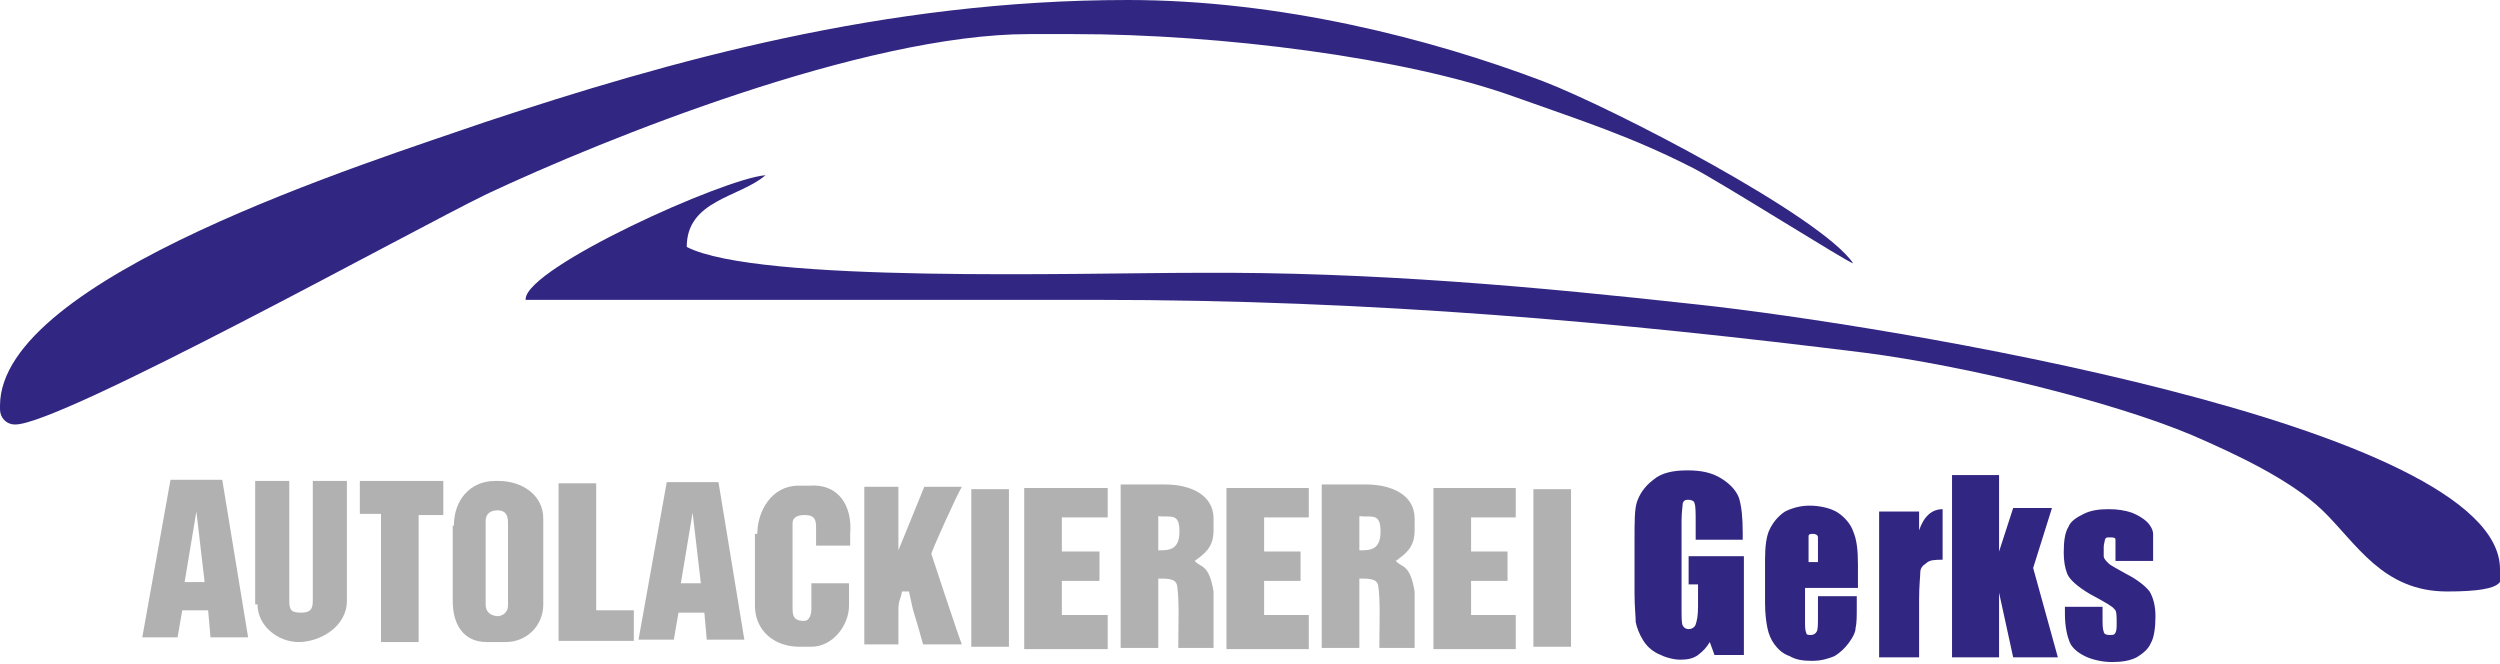 <?xml version="1.0" encoding="UTF-8"?>
<svg id="Ebene_1" data-name="Ebene 1" xmlns="http://www.w3.org/2000/svg" version="1.1" viewBox="0 0 212.6 56.5">
  <path d="M44.7,25.5h48.5c23.7,0,44.5,1.9,65.4,4.5,8.5,1.1,20.9,4.1,27.8,7,3.7,1.6,8.4,3.8,11.1,6.4,2.9,2.8,5.1,6.9,10.6,6.9s4.6-1.1,4.5-1.9c0-12.3-52.5-20.8-68.2-22.5-13.6-1.5-27.7-2.8-42.6-2.7-9.8,0-37.4.9-43.4-2.2,0-4,4.5-4.2,6.7-6.1-3.6.3-20.2,7.8-20.4,10.5" fill="#312782" fill-rule="evenodd" stroke-width="0"/>
  <path d="M0,34.5v.3c0,.7.5,1.3,1.3,1.3,3.9,0,33.9-16.6,40.1-19.6,10-4.7,32.1-13.6,46.1-13.6h3.8c12.5,0,28.2,2,37.4,5.3,5.9,2.1,10,3.4,15.3,6.1,2.5,1.3,13.1,8,13.6,8.1-2.7-4-20.4-13.2-26.4-15.5-9.5-3.6-22.3-6.9-35.3-6.9-20.7,0-39,5.2-54.7,10.4C31.4,13.8,0,23.6,0,34.5" fill="#312782" fill-rule="evenodd" stroke-width="0"/>
  <path d="M64.2,45.4v6.1c0,2.1,1.6,3.5,3.8,3.5h1c1.8,0,3.2-1.8,3.2-3.5v-1.9h-3.2v2.2c0,.5-.2,1-.6,1-.7,0-1-.2-1-1v-7.3c0-.6.6-.7,1-.7.7,0,1,.2,1,1v1.6h2.9v-1c.2-2.4-1-4.3-3.5-4.1h-.9c-2.3,0-3.5,2.2-3.5,4.1" fill="#b1b1b1" fill-rule="evenodd" stroke-width="0"/>
  <path d="M21.9,51.4c0,1.8,1.7,3.2,3.5,3.2s4.1-1.3,4.1-3.5v-10.2h-2.9v10.2c0,.7-.2,1-1,1s-1-.2-1-1v-10.2h-2.9v10.5Z" fill="#b1b1b1" fill-rule="evenodd" stroke-width="0"/>
  <path d="M38.5,44.7v6.4c0,2,.9,3.5,2.9,3.5h1.6c1.8,0,3.2-1.4,3.2-3.2v-7.3c0-2-1.8-3.2-3.8-3.2h-.3c-2.1,0-3.5,1.6-3.5,3.8M42.4,52.4c-.3,0-1.1-.1-1.1-1,0-2.4,0-4.7,0-7.1,0-.6.4-.9,1-.9.5,0,.9.2.9,1v7.1c0,.6-.5.9-.9.9Z" fill="#b1b1b1" fill-rule="evenodd" stroke-width="0"/>
  <path d="M95.3,55.1h3.2v-5.9c.8,0,1.5,0,1.6.6.2,1.2.1,3.5.1,5.3h3v-4.8c-.4-2.4-1.1-2-1.6-2.6.8-.6,1.6-1.1,1.6-2.6v-1c0-2.1-2.1-2.9-4.1-2.9h-3.8v13.7ZM98.5,43.9c1.1.1,1.8-.3,1.8,1.3,0,1.6-.9,1.6-1.8,1.6v-2.9Z" fill="#b1b1b1" fill-rule="evenodd" stroke-width="0"/>
  <path d="M73.5,54.8h2.9v-2.9c0-.9.2-.9.3-1.6h.6c.5,2.4.3,1.2,1.2,4.5.9,0,1.4,0,3.3,0-.2-.4-2.6-7.7-2.6-7.7,0-.2,2.3-5.3,2.6-5.7h-3.2s-2.2,5.4-2.2,5.4v-5.4h-2.9v13.4Z" fill="#b1b1b1" fill-rule="evenodd" stroke-width="0"/>
  <path d="M12.2,54.2h2.9s.4-2.3.4-2.3h2.2s.2,2.3.2,2.3h3.2s-2.2-13.4-2.2-13.4h-4.4s-2.4,13.4-2.4,13.4ZM16.7,43.5l.7,6h-1.7s1-6,1-6Z" fill="#b1b1b1" fill-rule="evenodd" stroke-width="0"/>
  <polygon points="30.6 43.7 32.4 43.7 32.4 54.6 35.6 54.6 35.6 43.8 37.7 43.8 37.7 40.9 30.6 40.9 30.6 43.7" fill="#b1b1b1" fill-rule="evenodd" stroke-width="0"/>
  <polygon points="47.5 54.5 53.9 54.5 53.9 51.9 50.7 51.9 50.7 41.1 47.5 41.1 47.5 54.5" fill="#b1b1b1" fill-rule="evenodd" stroke-width="0"/>
  <rect x="82.6" y="41.6" width="3.2" height="13.4" fill="#b1b1b1" stroke-width="0"/>
  <polygon points="87.1 55.2 94.2 55.2 94.2 52.3 90.3 52.3 90.3 49.4 93.5 49.4 93.5 46.9 90.3 46.9 90.3 44 94.2 44 94.2 41.5 87.1 41.5 87.1 55.2" fill="#b1b1b1" fill-rule="evenodd" stroke-width="0"/>
  <path d="M54.4,54.4h2.9s.4-2.3.4-2.3h2.2s.2,2.3.2,2.3h3.2s-2.2-13.4-2.2-13.4h-4.4s-2.4,13.4-2.4,13.4ZM58.9,43.6l.7,6h-1.7s1-6,1-6Z" fill="#b1b1b1" fill-rule="evenodd" stroke-width="0"/>
  <polygon points="104.3 55.2 111.3 55.2 111.3 52.3 107.5 52.3 107.5 49.4 110.6 49.4 110.6 46.9 107.5 46.9 107.5 44 111.3 44 111.3 41.5 104.3 41.5 104.3 55.2" fill="#b1b1b1" fill-rule="evenodd" stroke-width="0"/>
  <path d="M112.4,55.1h3.2v-5.9c.8,0,1.5,0,1.6.6.2,1.2.1,3.5.1,5.3h3v-4.8c-.4-2.4-1.1-2-1.6-2.6.8-.6,1.6-1.1,1.6-2.6v-1c0-2.1-2.1-2.9-4.1-2.9h-3.8v13.7ZM115.6,43.9c1.1.1,1.8-.3,1.8,1.3,0,1.6-.9,1.6-1.8,1.6v-2.9Z" fill="#b1b1b1" fill-rule="evenodd" stroke-width="0"/>
  <polygon points="121.9 55.2 128.9 55.2 128.9 52.3 125.1 52.3 125.1 49.4 128.2 49.4 128.2 46.9 125.1 46.9 125.1 44 128.9 44 128.9 41.5 121.9 41.5 121.9 55.2" fill="#b1b1b1" fill-rule="evenodd" stroke-width="0"/>
  <rect x="130.4" y="41.6" width="3.2" height="13.4" fill="#b1b1b1" stroke-width="0"/>
  <path d="M148.2,45.9h-4v-1.4c0-.9,0-1.5-.1-1.7,0-.2-.3-.3-.5-.3s-.4,0-.5.3c0,.2-.1.7-.1,1.5v7.5c0,.7,0,1.2.1,1.4s.3.3.5.3.5-.1.6-.4c.1-.3.2-.7.2-1.5v-1.9h-.8v-2.4h4.7v8.4h-2.5l-.4-1.1c-.3.5-.6.8-1,1.1s-.9.4-1.5.4-1.3-.2-1.9-.5-1-.7-1.3-1.2c-.3-.5-.5-1-.6-1.5,0-.5-.1-1.3-.1-2.4v-4.6c0-1.5,0-2.6.2-3.2s.6-1.3,1.4-1.9c.7-.6,1.7-.8,2.9-.8s2.1.2,2.9.7c.8.5,1.3,1.1,1.5,1.7.2.7.3,1.6.3,2.9v.7Z" fill="#312782" stroke-width="0"/>
  <path d="M158,50h-4.5v2.7c0,.6,0,.9.1,1.1,0,.2.2.2.4.2s.4-.1.5-.3.1-.6.1-1.3v-1.7h3.3v.9c0,.8,0,1.4-.1,1.8,0,.4-.3.9-.6,1.3s-.7.8-1.2,1.1c-.5.2-1.1.4-1.9.4s-1.4-.1-1.9-.4c-.6-.2-1-.6-1.3-1s-.5-.9-.6-1.4c-.1-.5-.2-1.2-.2-2.1v-3.7c0-1.1.1-2,.4-2.6.3-.6.7-1.1,1.3-1.5.6-.3,1.3-.5,2.1-.5s1.8.2,2.4.6c.6.4,1.1,1,1.3,1.6.3.7.4,1.6.4,2.8v1.7ZM154.6,47.9v-.9c0-.7,0-1.1,0-1.3,0-.2-.2-.3-.4-.3s-.4,0-.4.2c0,.2,0,.6,0,1.3v.9h1Z" fill="#312782" stroke-width="0"/>
  <path d="M163.2,43.5v1.6c.4-1.2,1.1-1.8,2-1.8v4.3c-.6,0-1.1,0-1.4.3-.3.2-.5.4-.5.8,0,.3-.1,1.1-.1,2.3v4.9h-3.4v-12.4h3.4Z" fill="#312782" stroke-width="0"/>
  <path d="M174.5,43.2l-1.6,5.1,2.1,7.6h-3.8l-1.2-5.5v5.5h-4v-15.5h4v6.5s1.2-3.7,1.2-3.7h3.3Z" fill="#312782" stroke-width="0"/>
  <path d="M183.1,47.7h-3.2v-.7c0-.6,0-.9,0-1.1,0-.2-.2-.2-.5-.2s-.3,0-.4.2c0,.1-.1.4-.1.6s0,.7,0,.8c0,.2.2.4.4.6.2.2.8.5,1.5.9,1,.5,1.7,1.1,2,1.5.3.5.5,1.2.5,2.1s-.1,1.8-.4,2.3c-.2.5-.7.9-1.2,1.2-.6.3-1.3.4-2.1.4s-1.7-.2-2.3-.5c-.6-.3-1.1-.7-1.3-1.2-.2-.5-.4-1.3-.4-2.4v-.6h3.2v.8c0,.7,0,1.1.1,1.3,0,.2.2.3.5.3s.4,0,.5-.2.1-.4.1-.9,0-1-.2-1.1c-.1-.2-.8-.6-2.1-1.3-1-.6-1.7-1.2-1.9-1.7-.2-.5-.3-1.1-.3-1.8,0-1,.1-1.7.4-2.2.2-.5.7-.8,1.3-1.1.6-.3,1.3-.4,2.1-.4s1.4.1,2,.3c.5.2,1,.5,1.3.8.3.3.5.7.5,1,0,.3,0,.8,0,1.4v.7Z" fill="#312782" stroke-width="0"/>
</svg>